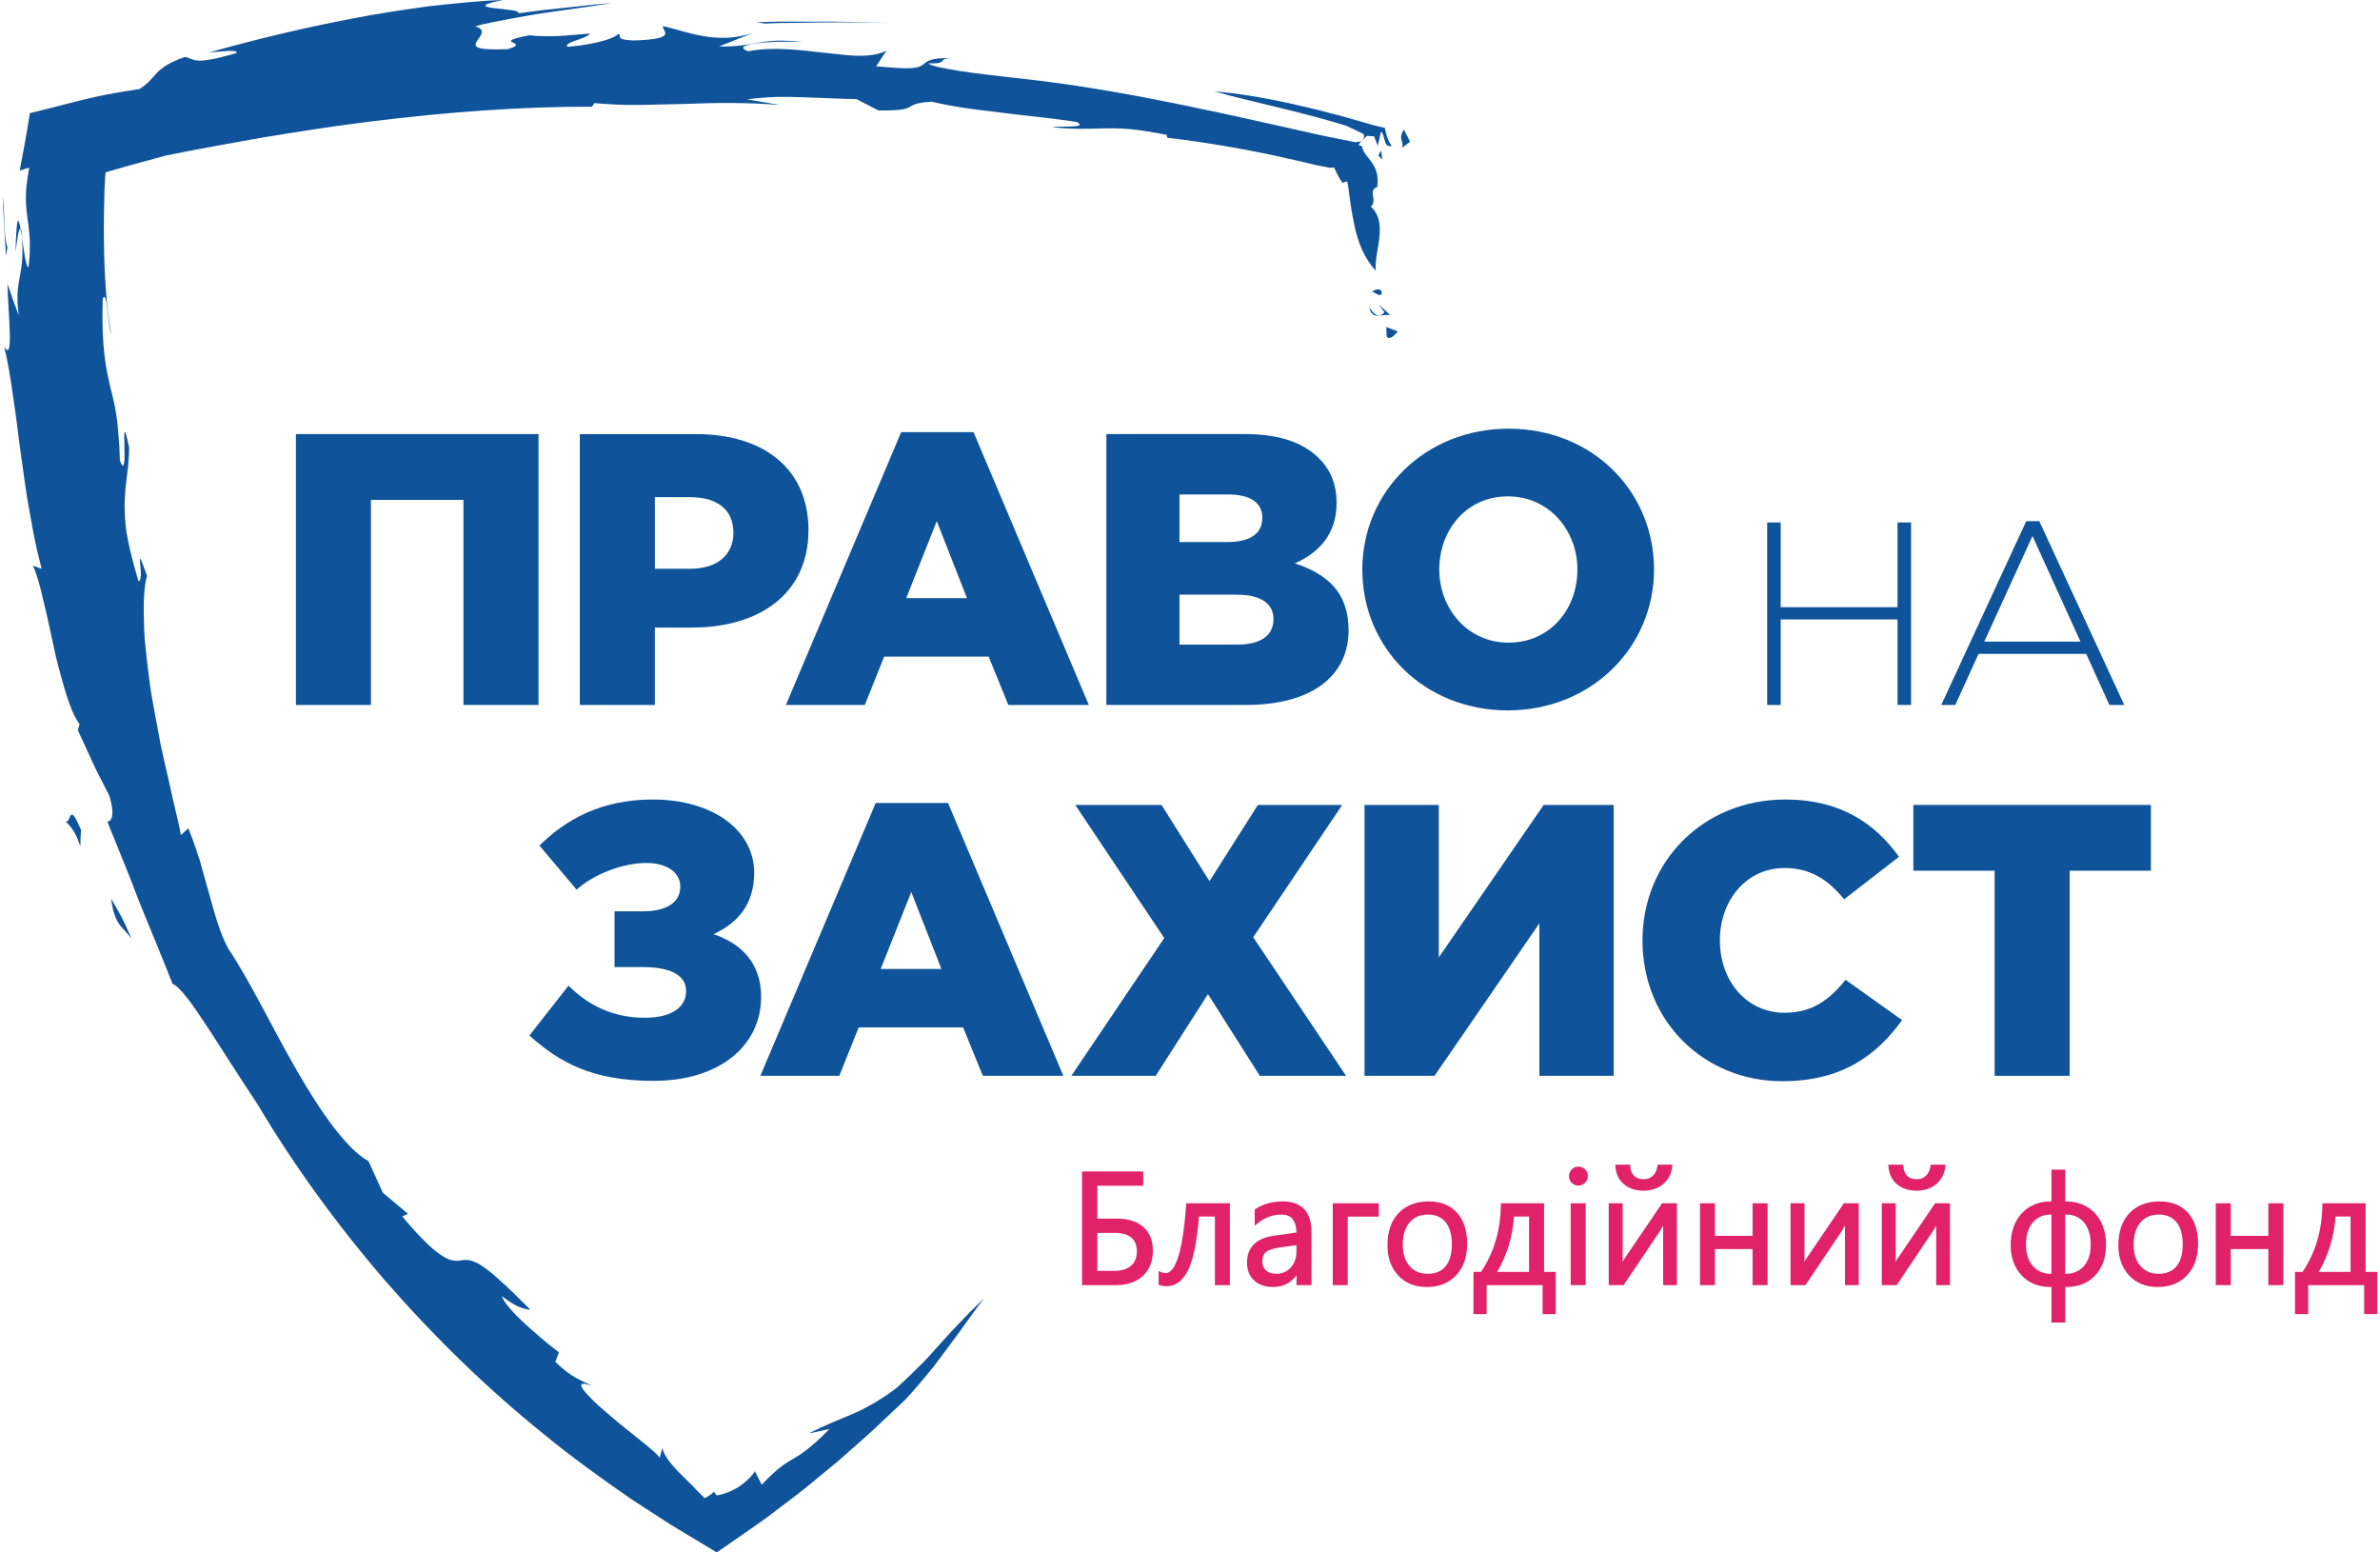 <?xml version="1.0" encoding="utf-8"?>
<!-- Generator: Adobe Illustrator 18.1.1, SVG Export Plug-In . SVG Version: 6.00 Build 0)  -->
<svg version="1.1" id="Layer_1" xmlns="http://www.w3.org/2000/svg" xmlns:xlink="http://www.w3.org/1999/xlink" x="0px" y="0px"
	 viewBox="0 0 138 90" enable-background="new 0 0 138 90" xml:space="preserve">
<g>
	<path fill="#0F549B" d="M81.056,19.218l-0.674-0.258l0.022,0.549C80.567,19.74,80.834,19.46,81.056,19.218"/>
	<path fill="#0F549B" d="M80.631,18.286l-0.689-0.641l0.332,0.456c-0.376,0.483-0.75-0.09-0.875-0.28
		C79.547,18.632,80.232,18.143,80.631,18.286"/>
	<path fill="#0F549B" d="M79.562,16.92c0.194,0.03,0.403,0.294,0.551,0.131C80.177,16.657,79.708,16.757,79.562,16.92"/>
	<path fill="#0F549B" d="M0.899,14.616c0.1-0.661,0.17-1.437,0.298-1.327C1.069,12.552,0.958,12.393,0.899,14.616"/>
	<path fill="#0F549B" d="M1.196,13.29c0.024,0.142,0.048,0.296,0.078,0.474c-0.011-0.147-0.014-0.271-0.032-0.441
		C1.224,13.277,1.213,13.303,1.196,13.29"/>
	<path fill="#0F549B" d="M78.942,8.183l-0.004,0.004L78.942,8.183z"/>
	<path fill="#0F549B" d="M79.26,7.875c0,0,0.073,0.005,0.185,0.013c0.058,0.005,0.123,0.009,0.193,0.015
		c0.049-0.008,0.043,0.031,0.057,0.052l0.029,0.076c0.081,0.216,0.161,0.43,0.161,0.43l0.093-0.397
		c0.045-0.208,0.091-0.415,0.091-0.415c0.13,0.053,0.162,0.305,0.224,0.509c0.06,0.206,0.155,0.374,0.408,0.298
		c-0.165-0.201-0.267-0.451-0.333-0.731c-0.019-0.07-0.035-0.142-0.049-0.215l-0.011-0.057C80.3,7.44,80.313,7.408,80.286,7.41
		l-0.127-0.028c-0.166-0.038-0.331-0.079-0.5-0.117L79.6,7.251l-0.328-0.099c-0.225-0.065-0.45-0.13-0.674-0.193
		c-0.448-0.131-0.896-0.25-1.333-0.365c-0.857-0.231-1.688-0.423-2.49-0.605c-1.61-0.347-3.102-0.594-4.351-0.688
		c1.125,0.32,2.404,0.613,3.73,0.94c0.664,0.156,1.337,0.334,2.015,0.509c0.335,0.085,0.68,0.187,1,0.276
		c0.309,0.091,0.621,0.179,0.924,0.278c0.24,0.115,0.512,0.245,0.785,0.374c0.064,0.032,0.14,0.067,0.186,0.093l0.01,0.038
		c0.008,0.025,0.012,0.05,0.014,0.075c0.01,0.097-0.021,0.197-0.148,0.299C79.039,8.091,79.164,7.987,79.26,7.875"/>
	<path fill="#0F549B" d="M79.973,13.843c0.038-0.34,0.052-0.682-0.008-1.001c-0.065-0.318-0.21-0.615-0.471-0.864
		c0.398-0.388-0.21-0.954,0.361-1.129c0.053-0.36,0.03-0.64-0.044-0.888c-0.073-0.244-0.189-0.439-0.313-0.607
		c-0.124-0.169-0.251-0.31-0.355-0.466c-0.054-0.078-0.1-0.16-0.135-0.253c-0.016-0.047-0.028-0.097-0.041-0.15l-0.007-0.02
		c-0.004-0.004-0.014-0.004-0.02-0.007l-0.047-0.01c-0.032-0.007-0.064-0.016-0.096-0.024c-0.023-0.063,0.044-0.142,0.142-0.236
		c-0.105,0.016-0.206,0.033-0.305,0.049l-0.034,0.004c-0.008,0.001-0.008,0.004-0.02,0.002l-0.072-0.016l-0.278-0.055
		c-0.182-0.037-0.36-0.072-0.538-0.108c-0.174-0.035-0.347-0.068-0.518-0.103L76.92,7.91l-0.123-0.025l-0.167-0.037
		c-0.457-0.1-0.907-0.202-1.354-0.301c-0.896-0.201-1.784-0.399-2.666-0.596c-0.888-0.185-1.763-0.395-2.647-0.573
		c-3.533-0.748-7.11-1.441-11.115-1.862c-1-0.119-2.181-0.24-3.148-0.393c-0.967-0.158-1.722-0.297-1.873-0.448
		c1.327,0.032,0.353-0.298,1.452-0.307c-1.438-0.038-1.533,0.215-1.78,0.393c-0.126,0.091-0.289,0.167-0.676,0.19
		c-0.388,0.028-0.997-0.02-2.022-0.109l0.6-0.909c-0.43,0.222-0.957,0.301-1.557,0.299c-0.597,0.005-1.266-0.096-1.975-0.165
		c-1.42-0.154-3.01-0.384-4.488-0.094c-0.525-0.197-0.301-0.344,0.341-0.44c0.322-0.049,0.747-0.084,1.233-0.108
		c0.487-0.014,1.035-0.007,1.603,0.009c-0.641-0.067-1.14-0.086-1.556-0.073c-0.419,0.022-0.757,0.07-1.075,0.124
		c-0.64,0.106-1.213,0.231-2.24,0.21l1.961-0.781c-2.203,0.718-3.937-0.145-5.202-0.394c-0.072,0.099,0.186,0.299,0.117,0.472
		c-0.036,0.087-0.152,0.166-0.43,0.225c-0.28,0.063-0.722,0.113-1.411,0.13c-1.184-0.053-0.589-0.283-0.874-0.385
		c-0.144,0.206-1.117,0.597-2.922,0.754c-0.353-0.246,1.176-0.487,1.28-0.772C33.521,2,32.897,2.061,32.321,2.088
		c-0.576,0.026-1.11,0.018-1.616-0.042c-2.403,0.451,0.191,0.374-1.26,0.804c-0.931,0.035-1.426,0.002-1.667-0.072
		c-0.241-0.079-0.228-0.21-0.144-0.362c0.17-0.302,0.633-0.688-0.084-0.893c0.69-0.187,1.441-0.319,2.199-0.464
		c0.756-0.138,1.518-0.276,2.243-0.371c1.452-0.203,2.74-0.386,3.499-0.512c0,0-0.34,0.028-0.853,0.072
		c-0.51,0.054-1.189,0.127-1.87,0.201C32.089,0.525,31.407,0.588,30.9,0.66c-0.509,0.069-0.849,0.113-0.849,0.113
		C30.358,0.426,26.309,0.576,29.164,0c-1.372,0.04-2.807,0.2-4.27,0.359c-1.458,0.202-2.951,0.415-4.42,0.708
		c-2.944,0.555-5.828,1.265-8.355,1.973c0.751-0.052,1.695-0.191,1.587,0.038c-2.6,0.757-2.389,0.323-2.986,0.224
		C9.767,3.637,9.382,3.931,9.097,4.227C8.813,4.521,8.629,4.814,8.091,5.16C7.576,5.237,7.124,5.313,6.71,5.385
		c-0.205,0.037-0.4,0.07-0.587,0.109c-0.092,0.019-0.183,0.037-0.27,0.055c-0.096,0.02-0.189,0.04-0.28,0.06
		C4.723,5.798,4.016,5.986,3.321,6.163C2.97,6.253,2.621,6.34,2.264,6.43C2.172,6.452,2.08,6.474,1.986,6.498L1.847,6.531
		L1.771,6.548L1.737,6.556c-0.015,0.001-0.006,0.02-0.01,0.028C1.7,6.763,1.671,6.944,1.641,7.131
		c-0.06,0.379-0.13,0.784-0.216,1.245C1.34,8.833,1.247,9.333,1.142,9.892c0,0,0.142-0.049,0.278-0.091
		c0.139-0.044,0.276-0.08,0.276-0.08c-0.07,0.371-0.122,0.716-0.156,1.031c-0.007,0.072-0.014,0.141-0.021,0.209
		c-0.003,0.06-0.006,0.12-0.011,0.178C1.502,11.254,1.5,11.363,1.5,11.471c0,0.426,0.044,0.791,0.09,1.16
		c0.102,0.741,0.222,1.499,0.069,2.839c-0.057,0.074-0.128-0.145-0.197-0.486c-0.064-0.342-0.126-0.805-0.189-1.221
		c0.042,0.596,0.032,1.03,0.003,1.386c-0.028,0.353-0.078,0.626-0.13,0.898C1.05,16.591,0.93,17.131,1.09,18.29
		c0,0-0.169-0.457-0.338-0.915c-0.159-0.46-0.32-0.92-0.32-0.92c0.046,1.865,0.382,4.584-0.191,3.651
		c0.208,0.807,0.364,1.768,0.509,2.817c0.081,0.524,0.156,1.071,0.23,1.631c0.072,0.561,0.135,1.137,0.223,1.716
		c0.168,1.16,0.31,2.347,0.528,3.487c0.1,0.57,0.204,1.129,0.313,1.67c0.111,0.54,0.246,1.059,0.374,1.551l-0.511-0.186
		c0.231,0.496,0.428,1.219,0.613,2.052c0.208,0.828,0.404,1.765,0.605,2.694c0.093,0.465,0.213,0.924,0.331,1.365
		c0.117,0.442,0.237,0.866,0.356,1.256c0.123,0.391,0.249,0.749,0.377,1.059c0.133,0.309,0.28,0.567,0.424,0.764L4.513,42.33
		c0,0,0.44,0.961,0.882,1.92c0.216,0.479,0.472,0.946,0.647,1.3c0.177,0.352,0.298,0.587,0.298,0.587
		c0.539,1.806-0.336,1.435-0.102,1.515c0.085,0.245,0.181,0.484,0.281,0.717c0.096,0.236,0.19,0.467,0.284,0.695
		c0.185,0.457,0.365,0.903,0.539,1.335c0.088,0.217,0.171,0.429,0.256,0.641l0.061,0.157l0.019,0.05
		c0.002,0.006,0.004,0.003,0.008,0.016c0.044,0.116,0.087,0.231,0.127,0.344c0.163,0.433,0.326,0.836,0.486,1.23
		c0.637,1.569,1.218,2.94,1.703,4.2c0.433,0.167,1.176,1.204,2.056,2.552c0.88,1.351,1.922,3,2.878,4.437
		c2.128,3.575,4.631,7.015,7.414,10.241c2.802,3.212,5.877,6.218,9.182,8.878c1.634,1.346,3.353,2.578,5.073,3.766
		c0.435,0.29,0.878,0.571,1.314,0.852l0.654,0.424c0.218,0.145,0.493,0.314,0.751,0.468c0.515,0.308,1.027,0.617,1.537,0.926
		l0.38,0.227l0.187,0.114l0.093,0.055c0.017,0.005,0.033,0.028,0.049,0.016l0.046-0.03l0.744-0.513
		c0.969-0.677,1.994-1.36,2.735-1.952c0.403-0.303,0.801-0.609,1.202-0.912c0.397-0.302,0.777-0.63,1.163-0.943
		c0.382-0.316,0.767-0.632,1.147-0.944c0.368-0.326,0.737-0.652,1.103-0.974c0.364-0.328,0.735-0.641,1.083-0.973
		c0.353-0.336,0.702-0.666,1.05-0.996c0.213-0.191,0.433-0.397,0.652-0.615c0.213-0.228,0.43-0.469,0.647-0.722
		c0.219-0.25,0.438-0.513,0.658-0.782c0.113-0.135,0.221-0.271,0.334-0.409c0.109-0.144,0.216-0.285,0.325-0.43
		c0.432-0.579,0.876-1.166,1.306-1.761c0.427-0.603,0.853-1.197,1.288-1.756c-0.629,0.597-1.097,1.073-1.487,1.488
		c-0.39,0.417-0.717,0.755-1.027,1.108c-0.317,0.349-0.619,0.712-1.014,1.112c-0.397,0.403-0.867,0.863-1.495,1.44
		c-0.504,0.396-0.964,0.687-1.387,0.935c-0.426,0.24-0.81,0.447-1.209,0.611c-0.795,0.332-1.556,0.629-2.538,1.129
		c0,0,0.073-0.015,0.189-0.04c0.114-0.02,0.264-0.05,0.414-0.086c0.297-0.07,0.597-0.137,0.597-0.137
		c-0.595,0.631-1.046,0.992-1.38,1.254c-0.34,0.256-0.578,0.394-0.795,0.521c-0.433,0.262-0.793,0.454-1.752,1.456l-0.4-0.775
		c-0.13,0.227-0.365,0.463-0.656,0.697c-0.171,0.135-0.242,0.183-0.35,0.249c-0.103,0.061-0.213,0.12-0.32,0.17
		c-0.221,0.106-0.438,0.183-0.62,0.23c-0.093,0.023-0.173,0.041-0.246,0.052l-0.013,0.002c-0.004-0.005-0.01-0.01-0.014-0.015
		l-0.025-0.031c-0.017-0.02-0.033-0.039-0.048-0.058c-0.031-0.037-0.059-0.074-0.085-0.107c0,0-0.107,0.113-0.241,0.202
		c-0.133,0.093-0.293,0.167-0.293,0.167c-0.132-0.133-0.26-0.258-0.38-0.379c-0.055-0.059-0.111-0.115-0.163-0.17
		c-0.055-0.057-0.107-0.115-0.159-0.168l-0.039-0.043l-0.059-0.055c-0.038-0.037-0.079-0.075-0.116-0.112
		c-0.078-0.073-0.152-0.146-0.223-0.215c-0.144-0.142-0.278-0.275-0.401-0.404c-0.491-0.516-0.816-0.94-0.912-1.358l-0.154,0.567
		c-0.218-0.383-1.892-1.574-3.121-2.658c-0.156-0.135-0.305-0.264-0.445-0.388c-0.139-0.126-0.264-0.252-0.379-0.366
		c-0.23-0.23-0.408-0.431-0.511-0.582c-0.203-0.301-0.096-0.406,0.533-0.179c-0.544-0.302-1.172-0.435-2.13-1.397l0.213-0.543
		c-0.775-0.586-1.546-1.262-2.17-1.844c-0.619-0.588-1.054-1.118-1.144-1.421c0.834,0.652,1.242,0.739,1.661,0.798
		c-0.715-0.72-1.276-1.274-1.741-1.679c-0.453-0.42-0.805-0.701-1.09-0.883c-0.567-0.367-0.864-0.35-1.139-0.315
		c-0.278,0.037-0.539,0.101-1.039-0.19c-0.251-0.145-0.565-0.374-0.959-0.748c-0.389-0.38-0.878-0.888-1.464-1.598l0.328-0.157
		l-1.458-1.221l-0.828-1.828c-1.271-0.702-2.766-2.837-4.169-5.275c-1.407-2.44-2.702-5.17-3.95-7.025
		c-0.427-0.763-0.72-1.746-1.042-2.903c-0.158-0.57-0.329-1.186-0.517-1.853c-0.022-0.079-0.043-0.158-0.064-0.238l-0.029-0.107
		c-0.029-0.082-0.056-0.163-0.084-0.246c-0.058-0.176-0.117-0.352-0.176-0.535c-0.124-0.361-0.263-0.734-0.417-1.116l-0.434,0.393
		c-0.105-0.676-0.407-1.765-0.686-3.093c-0.146-0.663-0.323-1.371-0.479-2.115c-0.139-0.747-0.283-1.519-0.425-2.291
		c-0.153-0.768-0.248-1.549-0.338-2.297c-0.041-0.373-0.081-0.74-0.121-1.096c-0.038-0.356-0.07-0.7-0.078-1.035
		c-0.054-1.337-0.035-2.44,0.167-3.103c-0.844-2.365-0.066,0.277-0.501,0.305c-0.348-1.171-0.563-2.083-0.69-2.829
		c-0.105-0.75-0.124-1.333-0.104-1.847c0.02-0.514,0.069-0.957,0.131-1.435c0.061-0.477,0.119-0.984,0.125-1.624
		c-0.613-2.939,0.057,2.292-0.536,0.745c-0.016-0.577-0.042-1.066-0.083-1.489c-0.035-0.426-0.066-0.79-0.117-1.114
		c-0.096-0.647-0.225-1.139-0.357-1.665c-0.239-1.054-0.527-2.254-0.439-5.112c0.283-0.572,0.269,1.463,0.495,2.039
		c-0.373-1.982-0.492-4.858-0.402-7.964l0.005-0.293l0.007-0.163l0.011-0.217l0.014-0.217l0.01-0.19l0.026-0.311
		c0.084-0.044,0.199-0.064,0.296-0.096c0.33-0.095,0.658-0.189,0.982-0.282C8.152,9.427,8.89,9.21,9.612,9.018
		c1.678-0.342,3.565-0.682,5.569-1.037c2.009-0.328,4.138-0.675,6.311-0.935c4.345-0.549,8.855-0.877,12.836-0.86l0.134-0.208
		c0.83,0.07,1.676,0.118,2.535,0.107c0.43-0.001,0.865-0.018,1.303-0.029c0.436-0.006,0.878-0.016,1.324-0.028
		c1.785-0.074,3.643-0.097,5.564,0.055c0,0-0.117-0.023-0.293-0.056c-0.174-0.03-0.41-0.07-0.645-0.109
		c-0.469-0.079-0.939-0.159-0.939-0.159c0.632-0.076,1.194-0.123,1.722-0.141c0.527-0.008,1.014,0.004,1.5,0.02
		c0.484,0.017,0.964,0.037,1.471,0.055c0.509,0.015,1.045,0.049,1.645,0.05l1.286,0.661c2.592,0.029,1.179-0.383,3.083-0.51
		c0.582,0.137,1.328,0.285,2.139,0.396c0.406,0.058,0.828,0.111,1.252,0.158c0.425,0.053,0.853,0.106,1.271,0.159
		c1.674,0.183,3.196,0.367,3.75,0.465c0.726,0.385-1.018,0.207-1.417,0.305c0.757,0.074,1.316,0.092,1.791,0.089
		c0.474-0.002,0.859-0.015,1.267-0.025c0.408-0.007,0.84-0.005,1.399,0.04c0.56,0.049,1.25,0.156,2.181,0.34l0.029,0.163
		c2.255,0.265,4.643,0.673,7.089,1.226c0.304,0.069,0.611,0.139,0.919,0.21l0.46,0.112l0.114,0.028l0.05,0.012l0.02,0.004
		l0.071,0.011c0.198,0.034,0.409,0.078,0.624,0.124l0.04,0.01c0.008,0.001,0.008,0,0.013,0l0.017-0.001l0.037-0.002l0.076-0.001
		c0.049,0,0.102-0.003,0.147,0.002c0.065,0.116,0.12,0.255,0.192,0.403c0.075,0.15,0.171,0.301,0.301,0.495
		c0.029-0.06,0.15-0.061,0.262-0.102c0.056,0.144,0.118,0.73,0.181,1.187c0.064,0.476,0.16,0.956,0.254,1.425
		c0.202,0.94,0.552,1.832,1.231,2.575C79.706,15.2,79.891,14.525,79.973,13.843"/>
	<path fill="#0F549B" d="M81.316,8.559c0,0,0.109-0.085,0.221-0.169c0.109-0.088,0.222-0.175,0.222-0.175s-0.09-0.182-0.182-0.363
		c-0.088-0.169-0.179-0.34-0.179-0.34c-0.17,0.28-0.176,0.406-0.145,0.535C81.281,8.177,81.345,8.311,81.316,8.559"/>
	<path fill="#0F549B" d="M80.084,8.726l-0.168,0.289c0,0,0.059,0.056,0.117,0.114c0.059,0.061,0.118,0.122,0.118,0.122L80.084,8.726
		z"/>
	<path fill="#0F549B" d="M44.661,1.354c0.198-0.009,0.481-0.02,0.816-0.022c0.679-0.01,1.581-0.02,2.482-0.032
		c0.453-0.01,0.903-0.004,1.327,0.002c0.422,0.005,0.817,0.011,1.155,0.015c0.679,0.01,1.13,0.016,1.13,0.016
		s-0.483-0.013-1.205-0.031c-0.363-0.01-0.783-0.022-1.236-0.032c-0.45-0.016-0.932-0.019-1.414-0.016c-0.962,0-1.925,0-2.648,0.001
		c-0.722,0.02-1.202,0.033-1.202,0.033l0.486,0.08C44.354,1.367,44.465,1.363,44.661,1.354"/>
	<path fill="#0F549B" d="M0.35,14.843l0.078-0.497c-0.123-0.42-0.156-0.931-0.18-1.448c-0.014-0.518-0.018-1.038-0.09-1.476
		c0,0,0.008,0.213,0.025,0.535c0.015,0.321,0.028,0.75,0.058,1.178C0.297,13.988,0.35,14.843,0.35,14.843"/>
	<path fill="#0F549B" d="M3.713,47.549c0.613,0.498,0.802,1.125,0.899,1.383c0.043,0.131,0.05,0.173,0.052,0.06
		c0.002-0.112-0.008-0.373,0.04-0.853C3.915,46.203,4.168,48.029,3.713,47.549"/>
	<path fill="#0F549B" d="M6.939,53.615c0.203,0.272,0.429,0.439,0.686,0.814c-0.457-1.126-0.82-1.709-1.183-2.328
		C6.562,52.962,6.736,53.337,6.939,53.615"/>
	<polygon fill="#0F549B" points="110.024,35.201 103.252,35.201 103.252,30.289 102.466,30.289 102.466,40.87 103.252,40.87 
		103.252,35.911 110.024,35.911 110.024,40.87 110.81,40.87 110.81,30.289 110.024,30.289 	"/>
	<path fill="#0F549B" d="M114.722,37.908h6.243l1.345,2.962h0.862l-4.928-10.657h-0.756L112.56,40.87h0.816L114.722,37.908z
		 M117.851,31.075l2.781,6.122h-5.577L117.851,31.075z"/>
	<path fill="#0F549B" d="M44.133,57.792c0-1.974-1.167-3.096-2.759-3.634c1.39-0.651,2.355-1.705,2.355-3.567
		c0-2.446-2.379-4.24-5.878-4.24c-3.005,0-5.047,1.166-6.573,2.669l2.154,2.558c0.988-0.897,2.692-1.548,4.038-1.548
		c1.212,0,1.975,0.561,1.975,1.369c0,0.83-0.65,1.436-2.221,1.436h-1.592v3.231h1.638c1.727,0,2.513,0.538,2.513,1.39
		c0,0.898-0.786,1.548-2.401,1.548c-1.862,0-3.298-0.741-4.419-1.862l-2.267,2.894c1.75,1.549,3.612,2.626,7.202,2.626
		C41.755,62.661,44.133,60.597,44.133,57.792"/>
	<path fill="#0F549B" d="M49.788,59.565h6.057l1.144,2.805h4.667L54.97,46.553h-4.195l-6.686,15.816h4.577L49.788,59.565z
		 M52.839,51.713l1.749,4.464h-3.522L52.839,51.713z"/>
	<polygon fill="#0F549B" points="77.826,46.665 72.935,46.665 70.131,51.085 67.349,46.665 62.346,46.665 67.506,54.382 
		62.121,62.369 67.012,62.369 70.041,57.636 73.048,62.369 78.05,62.369 72.666,54.337 	"/>
	<polygon fill="#0F549B" points="83.427,55.504 83.427,46.665 79.119,46.665 79.119,62.369 83.18,62.369 89.259,53.53 
		89.259,62.369 93.566,62.369 93.566,46.665 89.507,46.665 	"/>
	<path fill="#0F549B" d="M103.471,58.713c-2.199,0-3.747-1.84-3.747-4.196c0-2.333,1.548-4.195,3.747-4.195
		c1.503,0,2.557,0.695,3.454,1.817l3.186-2.468c-1.392-1.929-3.388-3.32-6.596-3.32c-4.756,0-8.279,3.589-8.279,8.166
		c0,4.734,3.613,8.166,8.099,8.166c3.478,0,5.475-1.503,6.955-3.544l-3.276-2.334C106.073,57.949,105.109,58.713,103.471,58.713"/>
	<polygon fill="#0F549B" points="110.943,46.665 110.943,50.479 115.654,50.479 115.654,62.369 120.006,62.369 120.006,50.479 
		124.717,50.479 124.717,46.665 	"/>
	<polygon fill="#0F549B" points="31.224,40.87 31.224,25.166 17.158,25.166 17.158,40.87 21.509,40.87 21.509,28.98 26.872,28.98 
		26.872,40.87 	"/>
	<path fill="#0F549B" d="M40.349,25.166h-6.73V40.87h4.352v-4.487h2.154c3.904,0,6.753-1.952,6.753-5.654
		C46.878,27.207,44.32,25.166,40.349,25.166 M40.035,32.973h-2.064v-4.15h2.042c1.57,0,2.513,0.717,2.513,2.064
		C42.525,32.165,41.583,32.973,40.035,32.973"/>
	<path fill="#0F549B" d="M51.267,38.065h6.057l1.144,2.805h4.666L56.45,25.054h-4.196L45.569,40.87h4.577L51.267,38.065z
		 M54.318,30.213l1.75,4.464h-3.522L54.318,30.213z"/>
	<path fill="#0F549B" d="M75.076,32.659c1.391-0.606,2.423-1.683,2.423-3.5c0-1.122-0.381-1.952-1.009-2.58
		c-0.92-0.92-2.311-1.414-4.285-1.414h-8.054v15.704h8.099c3.747,0,5.945-1.637,5.945-4.33
		C78.195,34.364,76.983,33.287,75.076,32.659 M68.391,28.666h2.827c1.301,0,1.974,0.493,1.974,1.346c0,0.964-0.74,1.413-2.064,1.413
		h-2.737V28.666z M71.756,37.37h-3.365v-2.894h3.32c1.458,0,2.131,0.561,2.131,1.413C73.842,36.854,73.08,37.37,71.756,37.37"/>
	<path fill="#0F549B" d="M87.426,41.184c4.845,0,8.48-3.657,8.48-8.166c0-4.554-3.588-8.166-8.435-8.166
		c-4.846,0-8.48,3.656-8.48,8.166C78.991,37.572,82.58,41.184,87.426,41.184 M87.426,28.777c2.4,0,4.037,1.974,4.037,4.24
		c0,2.311-1.592,4.24-3.993,4.24c-2.379,0-4.016-1.975-4.016-4.24C83.455,30.707,85.048,28.777,87.426,28.777"/>
	<path fill="#E12269" d="M63.629,71.475h0.978c0.882,0,1.311,0.353,1.311,1.08c0,0.354-0.112,0.633-0.335,0.826
		c-0.227,0.197-0.555,0.298-0.976,0.298h-0.978V71.475z M64.767,70.649h-1.138v-1.907h2.659v-0.826H62.74v6.589h1.964
		c0.656,0,1.182-0.18,1.565-0.536c0.383-0.356,0.578-0.848,0.578-1.459c0-0.592-0.186-1.056-0.552-1.378
		C65.929,70.811,65.416,70.649,64.767,70.649"/>
	<path fill="#E12269" d="M68.776,69.825c-0.226,3.293-0.771,3.983-1.187,3.983c-0.109,0-0.212-0.025-0.305-0.073l-0.103-0.053v0.801
		l0.046,0.017c0.117,0.046,0.257,0.068,0.417,0.068c0.525,0,0.947-0.318,1.253-0.944c0.293-0.597,0.504-1.639,0.627-3.098h0.921
		v3.979h0.867v-4.747h-2.529L68.776,69.825z"/>
	<path fill="#E12269" d="M75.173,72.187v0.376c0,0.371-0.112,0.682-0.334,0.924c-0.224,0.243-0.499,0.361-0.845,0.361
		c-0.244,0-0.441-0.066-0.585-0.195c-0.144-0.129-0.214-0.291-0.214-0.496c0-0.283,0.076-0.48,0.227-0.587
		c0.162-0.114,0.409-0.195,0.734-0.242L75.173,72.187z M74.369,69.651c-0.594,0-1.128,0.148-1.585,0.442l-0.033,0.021v0.95
		l0.117-0.099c0.426-0.365,0.911-0.551,1.438-0.551c0.567,0,0.851,0.34,0.867,1.04l-1.303,0.184
		c-1.037,0.146-1.564,0.676-1.564,1.573c0,0.42,0.137,0.763,0.408,1.018c0.269,0.255,0.643,0.384,1.113,0.384
		c0.57,0,1.022-0.23,1.347-0.685v0.576h0.871V71.44C76.044,70.253,75.481,69.651,74.369,69.651"/>
	<polygon fill="#E12269" points="77.276,74.505 78.146,74.505 78.146,70.532 79.947,70.532 79.947,69.759 77.276,69.759 	"/>
	<path fill="#E12269" d="M83.82,73.412c-0.239,0.29-0.585,0.436-1.032,0.436c-0.446,0-0.79-0.146-1.054-0.447
		c-0.262-0.3-0.395-0.718-0.395-1.242c0-0.547,0.132-0.98,0.391-1.287c0.258-0.305,0.614-0.459,1.058-0.459
		c0.447,0,0.793,0.148,1.032,0.442c0.24,0.296,0.363,0.729,0.363,1.285C84.183,72.691,84.06,73.118,83.82,73.412 M82.841,69.651
		c-0.727,0-1.315,0.227-1.744,0.674c-0.429,0.446-0.647,1.072-0.647,1.862c0,0.726,0.209,1.318,0.622,1.76
		c0.414,0.442,0.973,0.667,1.663,0.667c0.707,0,1.28-0.231,1.703-0.686c0.421-0.454,0.635-1.064,0.635-1.813
		c0-0.764-0.198-1.372-0.59-1.805C84.09,69.871,83.537,69.651,82.841,69.651"/>
	<path fill="#E12269" d="M88.66,70.527v3.21h-1.848c0.562-0.955,0.89-2.035,0.976-3.21H88.66z M89.53,69.759h-2.506l-0.001,0.071
		c-0.011,1.483-0.398,2.798-1.149,3.907h-0.438v2.445h0.765v-1.677h3.244v1.677h0.76v-2.445H89.53V69.759z"/>
	<path fill="#E12269" d="M91.518,67.632c-0.149,0-0.277,0.053-0.383,0.158c-0.105,0.105-0.159,0.238-0.159,0.395
		c0,0.158,0.054,0.29,0.159,0.393c0.105,0.103,0.234,0.155,0.383,0.155c0.152,0,0.284-0.053,0.389-0.16
		c0.108-0.105,0.162-0.236,0.162-0.388c0-0.157-0.054-0.29-0.162-0.396C91.801,67.686,91.67,67.632,91.518,67.632"/>
	<rect x="91.073" y="69.759" fill="#E12269" width="0.87" height="4.746"/>
	<path fill="#E12269" d="M94.15,68.646c0.295,0.255,0.68,0.383,1.146,0.383c0.454,0,0.837-0.129,1.141-0.382
		c0.305-0.257,0.483-0.609,0.53-1.048l0.008-0.079h-0.861l-0.008,0.062c-0.033,0.249-0.121,0.444-0.263,0.579
		c-0.142,0.138-0.317,0.203-0.537,0.203c-0.488,0-0.745-0.255-0.783-0.779l-0.005-0.066h-0.86l0.005,0.076
		C93.689,68.037,93.853,68.39,94.15,68.646"/>
	<path fill="#E12269" d="M94.186,72.977c-0.037,0.065-0.07,0.124-0.099,0.178v-3.396h-0.808v4.746h0.864l2.127-3.165
		c0.061-0.108,0.117-0.207,0.165-0.294v3.459h0.799v-4.746h-0.863L94.186,72.977z"/>
	<polygon fill="#E12269" points="101.618,71.647 99.439,71.647 99.439,69.759 98.569,69.759 98.569,74.505 99.439,74.505 
		99.439,72.414 101.618,72.414 101.618,74.505 102.489,74.505 102.489,69.759 101.618,69.759 	"/>
	<path fill="#E12269" d="M104.729,72.977c-0.037,0.065-0.07,0.124-0.099,0.178v-3.396h-0.809v4.746h0.865l2.127-3.165
		c0.061-0.108,0.117-0.207,0.165-0.294v3.459h0.799v-4.746h-0.864L104.729,72.977z"/>
	<path fill="#E12269" d="M109.984,68.646c0.295,0.255,0.68,0.383,1.146,0.383c0.454,0,0.837-0.129,1.141-0.382
		c0.305-0.257,0.483-0.609,0.53-1.048l0.008-0.079h-0.861l-0.008,0.062c-0.034,0.249-0.121,0.444-0.263,0.579
		c-0.141,0.138-0.317,0.203-0.537,0.203c-0.488,0-0.744-0.255-0.783-0.779l-0.005-0.066h-0.861l0.005,0.076
		C109.522,68.037,109.687,68.39,109.984,68.646"/>
	<path fill="#E12269" d="M110.019,72.977c-0.037,0.065-0.07,0.124-0.099,0.178v-3.396h-0.809v4.746h0.865l2.125-3.165
		c0.062-0.108,0.118-0.207,0.166-0.294v3.459h0.799v-4.746h-0.864L110.019,72.977z"/>
	<path fill="#E12269" d="M121.226,72.16c0,0.521-0.133,0.938-0.396,1.239c-0.26,0.298-0.616,0.45-1.054,0.45h-0.026v-3.435h0.049
		c0.438,0,0.777,0.149,1.037,0.456C121.094,71.176,121.226,71.61,121.226,72.16 M117.869,70.873c0.26-0.305,0.612-0.459,1.044-0.459
		h0.035v3.435h-0.017c-0.448,0-0.795-0.148-1.06-0.454c-0.263-0.304-0.398-0.72-0.398-1.235
		C117.473,71.613,117.607,71.18,117.869,70.873 M119.776,69.651h-0.026v-1.842h-0.801v1.842h-0.035c-0.696,0-1.265,0.233-1.69,0.695
		c-0.424,0.459-0.639,1.078-0.639,1.84c0,0.716,0.213,1.307,0.633,1.753c0.421,0.448,0.98,0.674,1.661,0.674h0.071v2.059h0.801
		v-2.059h0.084c0.679,0,1.233-0.227,1.652-0.674c0.417-0.446,0.629-1.037,0.629-1.753c0-0.768-0.215-1.389-0.64-1.845
		C121.049,69.883,120.478,69.651,119.776,69.651"/>
	<path fill="#E12269" d="M126.199,73.412c-0.238,0.29-0.585,0.436-1.032,0.436c-0.445,0-0.79-0.146-1.054-0.447
		c-0.263-0.3-0.396-0.718-0.396-1.242c0-0.547,0.132-0.98,0.392-1.287c0.257-0.305,0.614-0.459,1.057-0.459
		c0.447,0,0.793,0.148,1.032,0.442c0.242,0.296,0.364,0.729,0.364,1.285C126.563,72.691,126.441,73.118,126.199,73.412
		 M125.221,69.651c-0.728,0-1.315,0.227-1.744,0.674c-0.429,0.446-0.647,1.072-0.647,1.862c0,0.726,0.209,1.318,0.622,1.76
		c0.414,0.442,0.973,0.667,1.663,0.667c0.707,0,1.28-0.231,1.703-0.686c0.422-0.454,0.635-1.064,0.635-1.813
		c0-0.764-0.198-1.372-0.59-1.805C126.47,69.871,125.918,69.651,125.221,69.651"/>
	<polygon fill="#E12269" points="131.525,71.647 129.346,71.647 129.346,69.759 128.476,69.759 128.476,74.505 129.346,74.505 
		129.346,72.414 131.525,72.414 131.525,74.505 132.395,74.505 132.395,69.759 131.525,69.759 	"/>
	<path fill="#E12269" d="M136.294,70.527v3.21h-1.848c0.562-0.955,0.89-2.035,0.976-3.21H136.294z M137.165,73.737v-3.978h-2.506
		l-0.001,0.071c-0.011,1.484-0.398,2.798-1.149,3.907h-0.438v2.445h0.765v-1.676h3.245v1.676h0.76v-2.445H137.165z"/>
</g>
</svg>
